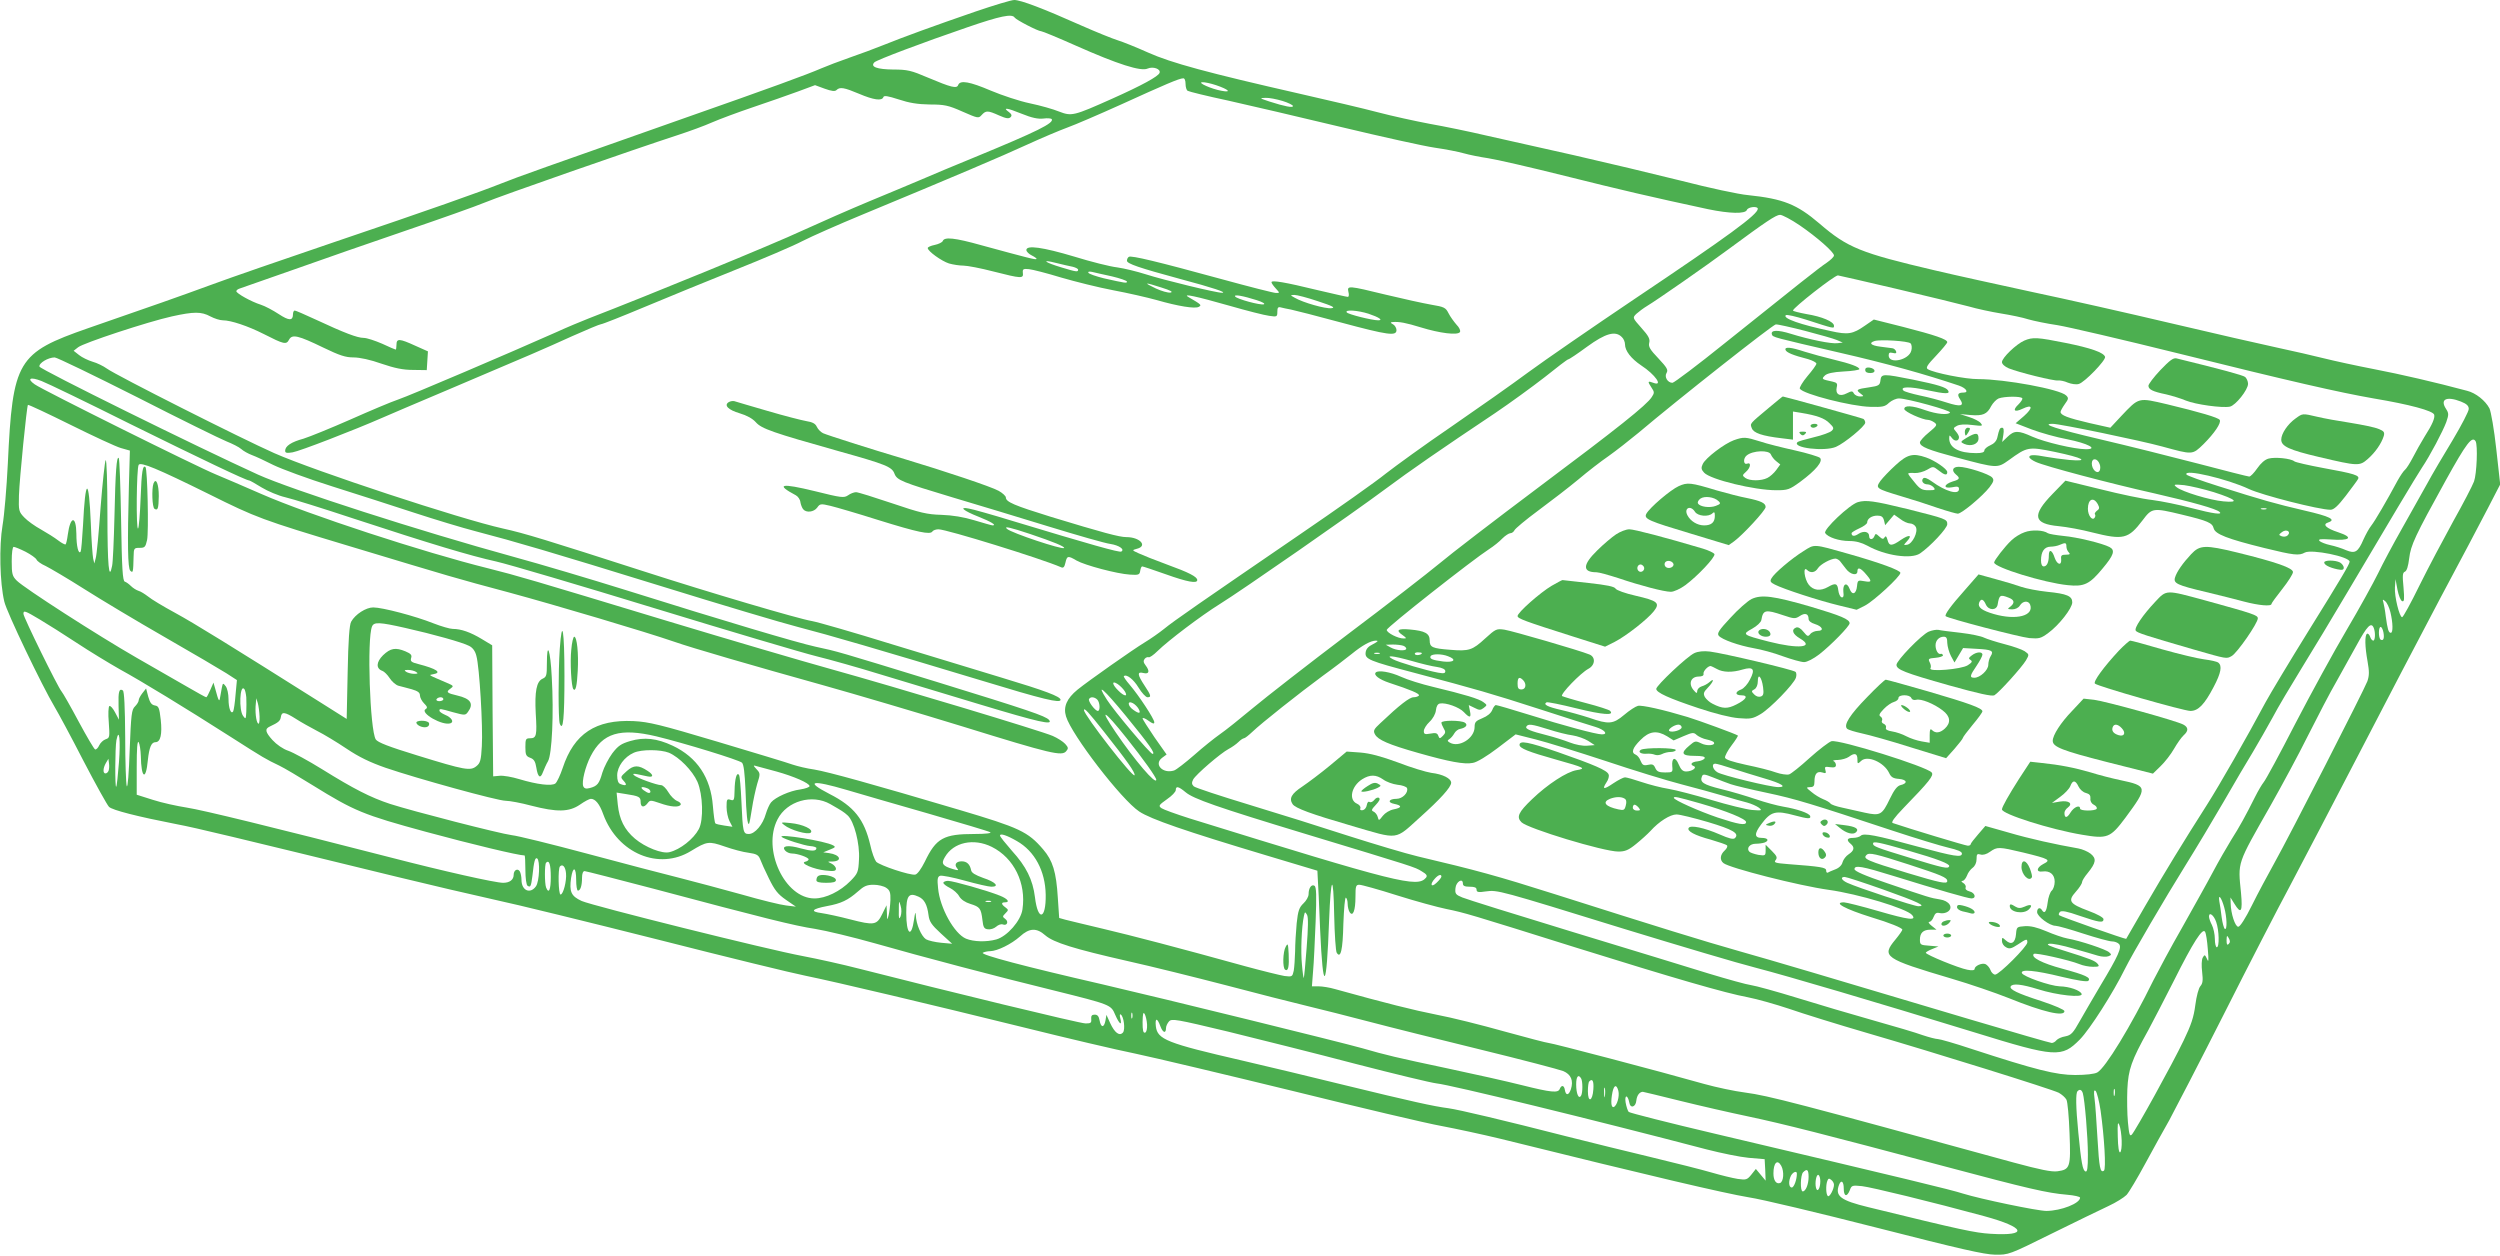 <?xml version="1.0" standalone="no"?>
<!DOCTYPE svg PUBLIC "-//W3C//DTD SVG 20010904//EN"
 "http://www.w3.org/TR/2001/REC-SVG-20010904/DTD/svg10.dtd">
<svg version="1.0" xmlns="http://www.w3.org/2000/svg"
 width="1280pt" height="643pt" viewBox="0 0 1280 643"
 preserveAspectRatio="xMidYMid meet">
<g transform="translate(0,643) scale(0.1,-0.1)"
fill="#4caf50" stroke="none">
<path d="M4995 6371 c-215 -74 -368 -130 -470 -171 -44 -18 -123 -47 -175 -65
-52 -18 -117 -43 -145 -55 -71 -31 -265 -102 -690 -251 -721 -254 -871 -307
-945 -337 -121 -48 -364 -134 -860 -302 -256 -87 -540 -185 -631 -219 -158
-58 -300 -108 -627 -221 -364 -127 -387 -164 -412 -695 -6 -121 -18 -263 -27
-315 -18 -106 -14 -294 9 -390 12 -54 194 -433 258 -540 18 -30 85 -154 147
-275 63 -121 122 -227 131 -236 17 -17 147 -50 347 -89 101 -19 294 -66 1130
-270 160 -39 382 -91 495 -116 113 -24 491 -117 840 -205 349 -89 689 -172
755 -185 161 -33 633 -145 1115 -264 217 -54 476 -115 575 -135 99 -21 461
-107 805 -191 344 -85 686 -166 760 -179 74 -14 209 -43 300 -65 783 -194
1147 -279 1272 -300 68 -10 364 -81 658 -156 426 -109 549 -137 605 -138 69
-1 72 0 290 108 121 60 252 123 290 141 39 18 80 44 93 57 12 13 55 85 95 159
40 74 96 175 124 224 27 50 153 293 278 540 125 248 278 545 340 660 61 116
219 417 350 670 131 253 319 613 418 800 100 187 210 395 245 463 l63 122 -20
180 c-11 101 -27 192 -35 209 -21 40 -70 79 -114 90 -164 44 -342 85 -477 111
-88 17 -203 42 -255 55 -52 13 -160 38 -240 55 -79 17 -325 73 -545 125 -220
52 -539 124 -710 160 -170 37 -395 86 -500 111 -379 89 -445 115 -590 240
-115 98 -184 126 -365 145 -47 4 -200 37 -340 73 -140 35 -388 94 -550 131
-162 36 -365 82 -450 101 -85 20 -216 47 -290 60 -74 14 -193 40 -265 59 -71
19 -251 61 -400 95 -470 107 -659 158 -777 211 -60 27 -130 55 -156 63 -26 8
-110 42 -187 76 -195 87 -309 130 -342 130 -15 0 -104 -27 -198 -59z m200 -31
c8 -12 120 -70 136 -70 6 0 86 -33 178 -74 214 -95 333 -133 367 -117 28 12
68 -2 61 -22 -6 -18 -90 -64 -242 -132 -199 -89 -208 -91 -273 -66 -29 12 -96
31 -149 42 -53 11 -143 41 -200 65 -108 46 -157 55 -167 29 -7 -20 -35 -13
-156 38 -84 36 -104 41 -177 41 -83 1 -119 14 -96 37 12 12 244 100 478 180
166 57 227 70 240 49z m875 -339 c0 -17 5 -33 11 -36 6 -4 99 -27 207 -50 108
-24 368 -85 577 -135 209 -50 425 -98 480 -106 55 -8 123 -21 150 -29 28 -8
83 -19 124 -25 41 -6 219 -47 395 -91 288 -72 438 -107 731 -170 111 -23 191
-25 199 -4 6 16 56 21 56 6 0 -29 -147 -137 -630 -461 -217 -146 -462 -315
-545 -376 -82 -61 -260 -186 -395 -279 -135 -92 -285 -201 -335 -240 -49 -40
-250 -182 -445 -315 -501 -343 -639 -438 -690 -480 -25 -20 -69 -51 -99 -69
-61 -37 -287 -196 -344 -242 -55 -45 -74 -88 -59 -137 28 -94 284 -427 375
-487 58 -39 238 -101 652 -225 l260 -78 2 -39 c2 -21 7 -139 12 -262 15 -334
33 -316 46 47 9 231 22 245 26 27 2 -99 8 -186 13 -193 20 -32 31 12 34 148 3
78 8 137 13 134 5 -3 9 -17 9 -32 0 -15 5 -34 10 -42 17 -26 30 8 30 78 0 55
2 62 20 62 11 0 98 -24 192 -54 95 -30 209 -61 253 -70 93 -19 117 -26 665
-198 503 -157 765 -233 879 -254 47 -9 142 -36 211 -59 69 -24 249 -80 400
-124 347 -101 943 -287 981 -306 16 -9 33 -24 39 -35 6 -10 13 -88 16 -172 7
-175 3 -186 -62 -195 -30 -4 -88 8 -225 45 -1116 306 -1253 342 -1373 358 -55
7 -149 27 -210 44 -229 65 -781 210 -797 210 -8 0 -111 27 -227 59 -117 33
-273 72 -348 86 -116 23 -256 58 -519 131 -27 8 -65 14 -84 14 l-34 0 6 78 c4
42 9 156 13 253 5 136 4 178 -6 184 -15 9 -30 -11 -30 -43 0 -13 -12 -34 -26
-47 -22 -21 -28 -37 -35 -102 -4 -43 -8 -108 -8 -144 -1 -37 -4 -81 -7 -99 -7
-31 -8 -32 -48 -27 -23 4 -113 26 -201 50 -343 95 -577 156 -729 192 -87 21
-173 41 -191 46 l-32 9 -7 104 c-8 132 -26 190 -75 247 -78 91 -121 111 -431
203 -442 131 -669 194 -741 206 -37 5 -86 17 -110 25 -24 9 -197 61 -384 117
-295 88 -352 102 -431 106 -194 9 -305 -64 -363 -240 -12 -36 -29 -72 -37 -79
-18 -15 -93 -6 -186 22 -36 11 -81 19 -100 17 l-33 -3 -3 335 -2 336 -53 32
c-58 35 -106 52 -149 52 -14 0 -59 13 -100 29 -90 36 -260 81 -307 81 -37 0
-92 -35 -113 -73 -9 -15 -15 -95 -18 -260 l-5 -238 -130 82 c-468 295 -649
407 -748 461 -61 33 -124 71 -139 84 -16 12 -37 26 -49 29 -12 4 -29 15 -39
25 -10 10 -24 20 -31 22 -11 4 -15 64 -19 316 -3 170 -8 313 -12 317 -11 11
-17 -68 -22 -300 -3 -121 -8 -235 -12 -252 -16 -83 -24 1 -24 265 0 162 -4
282 -9 276 -4 -5 -16 -114 -26 -242 -9 -128 -20 -245 -25 -260 l-7 -27 -6 25
c-3 14 -9 95 -12 180 -10 241 -28 237 -40 -10 -4 -68 -9 -129 -12 -134 -11
-17 -22 27 -22 91 -1 95 -31 92 -44 -5 -3 -24 -8 -46 -11 -49 -2 -3 -20 6 -38
20 -18 14 -58 39 -88 56 -31 17 -69 44 -85 61 -29 30 -30 35 -28 113 3 89 40
457 46 464 3 2 101 -44 218 -102 117 -58 233 -112 258 -119 l46 -13 -5 -179
c-8 -302 -6 -422 7 -436 14 -13 15 -10 17 72 1 43 2 45 31 45 26 0 30 4 38 40
9 40 2 363 -8 373 -14 14 -20 -21 -25 -158 -3 -82 -9 -152 -13 -156 -11 -11
-8 309 3 326 10 16 93 -18 360 -150 243 -121 270 -131 715 -265 544 -164 539
-163 823 -239 243 -66 700 -202 842 -251 94 -33 401 -122 770 -225 157 -44
476 -138 710 -210 452 -140 507 -153 529 -126 12 14 11 19 -5 37 -11 12 -39
30 -64 41 -60 26 -797 248 -1135 342 -148 41 -522 151 -830 244 -713 216 -774
234 -925 272 -331 82 -920 275 -1160 380 -85 37 -191 83 -235 101 -98 40 -888
433 -927 461 -43 30 -23 40 35 17 29 -11 232 -109 452 -219 363 -179 595 -290
611 -290 3 0 32 -16 64 -36 31 -19 86 -42 121 -50 35 -8 192 -57 349 -109 393
-129 599 -191 731 -220 62 -14 428 -122 813 -240 386 -118 757 -228 826 -245
69 -17 215 -58 325 -92 110 -33 340 -103 510 -154 305 -92 380 -109 356 -80
-17 20 -109 51 -576 195 -508 156 -507 156 -620 180 -95 21 -456 128 -975 291
-173 54 -431 131 -574 170 -473 130 -1135 343 -1305 420 -310 141 -1116 539
-1119 553 -4 18 45 47 78 47 11 0 201 -92 423 -204 221 -113 427 -214 457
-226 30 -12 64 -29 75 -39 11 -10 36 -24 55 -31 19 -7 69 -30 110 -51 41 -20
176 -70 300 -109 124 -39 313 -100 420 -135 107 -35 249 -78 315 -95 207 -54
383 -106 950 -281 303 -94 618 -188 700 -209 159 -41 419 -117 939 -274 318
-97 406 -118 406 -99 0 17 -81 47 -300 113 -113 34 -366 111 -562 171 -197 61
-381 114 -410 119 -68 11 -529 147 -863 255 -494 159 -610 195 -720 219 -219
49 -960 293 -1171 386 -165 73 -811 399 -857 433 -18 13 -51 29 -73 35 -23 7
-54 22 -69 34 l-28 22 23 18 c27 22 358 131 480 158 113 25 151 25 197 0 21
-11 49 -20 64 -20 41 0 128 -29 209 -70 104 -53 116 -56 130 -29 16 29 46 22
176 -41 83 -40 113 -50 154 -50 32 0 87 -12 143 -32 68 -23 110 -32 162 -32
l70 -1 3 48 3 48 -65 29 c-81 37 -96 38 -96 5 0 -14 -2 -25 -4 -25 -2 0 -33
13 -69 30 -37 16 -79 30 -95 30 -32 0 -98 25 -246 94 -54 25 -102 46 -107 46
-5 0 -9 -9 -9 -19 0 -34 -20 -34 -73 1 -29 19 -70 41 -92 48 -48 15 -125 58
-125 69 0 5 8 11 18 14 9 3 134 47 277 97 143 51 402 141 575 200 173 59 354
123 402 143 78 33 751 268 993 347 55 18 132 46 170 63 39 17 133 52 210 78
77 26 180 62 229 80 l89 33 49 -18 c36 -13 53 -15 61 -7 17 17 39 13 115 -19
75 -32 118 -38 125 -17 3 9 22 6 78 -12 54 -18 97 -25 159 -26 75 0 95 -4 167
-36 80 -35 83 -36 99 -18 22 24 31 24 89 -2 36 -16 50 -18 59 -9 8 8 6 15 -8
26 -35 25 -12 23 64 -8 54 -22 85 -28 112 -25 21 3 40 1 43 -3 12 -20 -72 -62
-392 -194 -101 -41 -224 -93 -275 -115 -51 -22 -172 -72 -268 -112 -96 -40
-251 -108 -345 -151 -138 -65 -784 -330 -1090 -448 -38 -15 -113 -46 -165 -70
-238 -106 -751 -325 -810 -345 -36 -12 -147 -59 -246 -103 -100 -44 -208 -88
-240 -98 -63 -17 -94 -38 -94 -62 0 -11 8 -13 38 -8 34 5 318 115 457 176 28
12 183 79 345 147 427 181 480 204 630 272 74 33 141 61 147 61 7 0 108 40
225 89 117 49 327 135 467 191 140 56 293 121 340 146 47 24 185 85 306 135
461 191 715 299 845 359 74 34 167 73 205 87 39 14 162 67 275 118 224 102
298 134 318 134 7 1 12 -11 12 -28z m156 -7 c65 -22 82 -39 29 -29 -52 9 -128
43 -99 44 11 1 43 -6 70 -15z m341 -81 c29 -9 53 -21 53 -26 0 -10 -42 -2
-120 23 -51 17 -53 18 -21 19 19 1 58 -7 88 -16z m2648 -637 c89 -61 175 -137
175 -154 0 -7 -17 -23 -37 -37 -42 -28 -146 -111 -522 -412 -139 -112 -260
-203 -268 -203 -25 0 -43 31 -30 51 9 15 2 27 -42 74 -43 45 -52 60 -47 80 5
19 -3 35 -40 76 -46 52 -46 52 -26 72 11 10 36 29 56 41 50 30 303 206 416
290 191 141 243 176 264 176 11 0 57 -24 101 -54z m495 -325 c162 -38 329 -79
370 -90 41 -12 116 -28 165 -36 50 -8 113 -21 140 -30 28 -8 95 -22 150 -30
55 -9 334 -74 620 -145 575 -143 821 -199 998 -230 185 -31 303 -63 310 -83 5
-16 -9 -50 -50 -114 -18 -29 -44 -76 -59 -105 -15 -29 -33 -57 -40 -63 -7 -5
-24 -30 -38 -55 -57 -106 -116 -207 -135 -231 -12 -15 -29 -47 -40 -71 -28
-65 -43 -74 -89 -55 -20 9 -57 21 -81 26 -24 5 -48 15 -55 21 -8 10 4 11 54 8
104 -8 123 10 41 37 -61 20 -82 40 -51 50 43 14 10 31 -121 61 -150 35 -214
53 -441 125 -86 27 -160 54 -163 59 -19 32 210 -22 320 -74 66 -31 359 -106
417 -106 17 0 38 19 78 71 30 40 59 78 63 86 11 19 -19 28 -179 57 -75 14
-141 29 -147 34 -18 15 -99 23 -132 14 -19 -5 -40 -24 -58 -50 -16 -23 -34
-42 -41 -42 -6 0 -124 30 -261 66 -138 36 -362 92 -499 124 -229 54 -310 80
-246 80 37 0 451 -86 560 -116 158 -43 154 -44 212 12 56 56 92 109 83 124 -7
12 -103 40 -269 80 -150 35 -143 37 -236 -61 l-55 -59 -107 24 c-111 26 -148
40 -148 57 0 5 10 23 22 40 19 26 20 31 7 44 -31 32 -315 84 -450 84 -63 -1
-229 32 -259 51 -11 7 -3 21 43 69 31 33 57 64 57 69 0 15 -62 36 -225 78
l-151 38 -45 -31 c-63 -44 -87 -48 -176 -28 -156 33 -246 65 -230 81 4 5 51
-6 105 -23 145 -47 142 -46 142 -31 0 21 -61 47 -141 60 -38 7 -69 15 -69 18
0 14 211 179 230 180 3 0 138 -31 300 -69z m-468 -215 c73 -19 147 -40 163
-47 l30 -13 -26 -3 c-31 -5 -147 19 -240 48 -67 21 -104 20 -97 -3 5 -15 3
-14 348 -94 240 -55 440 -111 609 -168 38 -13 53 -36 24 -36 -29 0 -34 -10
-17 -35 23 -35 2 -39 -69 -16 -34 11 -96 28 -137 36 -41 9 -79 20 -84 25 -21
21 31 22 122 2 95 -20 118 -20 106 -1 -10 16 -51 29 -178 55 -155 31 -164 31
-168 -3 -3 -25 -8 -29 -57 -36 -65 -9 -71 -13 -45 -32 18 -14 18 -14 -3 -15
-12 0 -26 7 -31 15 -7 14 -11 14 -37 1 -36 -19 -59 -4 -51 31 5 19 1 24 -21
29 -56 12 -58 13 -40 31 11 11 40 18 96 21 45 2 81 8 81 12 0 11 -44 28 -132
49 -46 11 -112 29 -147 40 -73 24 -105 27 -99 9 5 -13 38 -27 116 -47 23 -7
42 -17 42 -23 0 -6 -21 -35 -46 -64 -25 -30 -42 -59 -39 -64 17 -28 265 -91
361 -93 62 -2 76 1 96 21 14 12 36 22 51 22 41 0 267 -62 261 -72 -9 -14 -67
-9 -127 12 -67 24 -107 26 -107 6 0 -14 94 -56 123 -56 7 0 21 -6 31 -13 16
-12 14 -16 -28 -51 -25 -20 -46 -44 -46 -51 0 -22 41 -38 190 -78 206 -55 206
-55 265 -13 95 69 100 70 237 42 143 -30 180 -50 73 -41 -38 4 -92 11 -118 16
-62 12 -87 11 -87 -1 0 -6 15 -17 33 -25 47 -22 383 -111 607 -161 196 -45
317 -79 334 -95 18 -16 -30 -10 -145 20 -63 17 -152 35 -199 41 -47 5 -166 30
-265 55 l-180 44 -66 -68 c-107 -110 -99 -153 32 -165 41 -4 118 -18 171 -32
160 -40 185 -34 258 62 48 64 53 65 202 29 133 -32 155 -42 162 -70 8 -30 70
-54 260 -101 151 -37 177 -40 207 -23 35 18 229 -21 229 -47 0 -12 -41 -82
-209 -352 -98 -158 -197 -323 -221 -367 -96 -180 -237 -426 -300 -525 -120
-188 -219 -350 -317 -519 -52 -91 -96 -167 -97 -168 -3 -3 -336 114 -343 121
-4 3 -2 11 4 17 8 8 36 3 101 -20 100 -34 122 -38 122 -17 0 8 -32 26 -76 42
-99 37 -108 51 -66 98 18 20 32 42 32 49 0 7 13 28 29 47 43 53 46 74 15 99
-14 11 -42 23 -63 27 -115 20 -251 50 -356 81 l-120 34 -37 -43 c-21 -24 -38
-46 -38 -50 0 -5 -7 -8 -15 -8 -11 0 -302 88 -384 116 -10 3 7 27 55 77 132
136 157 167 144 182 -25 30 -473 170 -513 160 -13 -4 -63 -42 -111 -85 -48
-44 -96 -82 -106 -85 -11 -3 -41 1 -67 10 -26 10 -95 27 -153 39 -72 16 -106
27 -108 37 -1 8 14 37 34 63 20 26 34 49 32 50 -8 7 -199 77 -258 95 -126 38
-234 62 -254 57 -12 -3 -43 -23 -70 -46 -57 -48 -79 -50 -179 -15 -40 13 -105
31 -144 40 -70 16 -93 28 -75 39 5 3 74 -11 154 -31 135 -33 197 -38 171 -12
-5 5 -60 23 -122 39 -62 16 -117 33 -123 36 -12 8 95 119 135 140 35 19 37 60
5 73 -51 21 -396 121 -435 127 -41 6 -45 4 -99 -45 -65 -60 -83 -66 -178 -58
-93 7 -106 13 -106 48 0 36 -24 49 -101 56 -63 6 -75 -4 -36 -30 19 -14 20
-16 4 -16 -28 -1 -87 29 -87 44 0 13 441 360 525 414 22 14 52 38 67 54 15 15
34 27 41 27 8 0 17 7 21 15 3 8 58 54 123 102 65 48 157 119 204 158 47 40
117 94 155 120 38 27 107 81 153 119 202 171 688 554 703 555 9 1 76 -14 150
-33z m-938 -32 c9 -8 16 -25 16 -37 0 -33 31 -73 83 -108 72 -47 115 -109 62
-89 -29 11 -31 8 -9 -25 15 -22 15 -27 1 -48 -26 -41 -173 -158 -582 -464
-220 -165 -447 -339 -505 -388 -58 -48 -269 -212 -470 -363 -201 -152 -419
-322 -485 -377 -66 -55 -142 -116 -170 -135 -27 -19 -86 -66 -131 -106 -45
-39 -91 -75 -103 -79 -58 -18 -105 32 -61 65 l23 17 -62 88 c-33 49 -61 92
-61 97 0 5 14 0 30 -12 22 -16 30 -18 30 -8 0 17 -79 137 -126 192 -19 22 -32
41 -30 44 13 12 49 -15 75 -58 17 -28 38 -50 46 -50 21 0 19 9 -15 60 -37 56
-39 73 -5 64 29 -7 33 10 10 40 -11 14 -12 23 -4 33 6 7 15 10 20 8 4 -3 25
11 46 32 54 53 223 181 318 240 110 68 680 464 845 587 133 99 288 206 565
391 77 52 191 135 254 184 62 50 116 91 120 91 5 0 48 29 97 65 95 69 145 83
178 49z m1478 -32 c6 -6 8 -22 4 -37 -12 -49 -116 -71 -116 -25 0 14 5 17 21
13 16 -4 20 -2 17 8 -3 8 -11 15 -19 16 -8 1 -35 5 -61 8 -49 6 -62 19 -30 29
30 9 172 0 184 -12z m572 -281 c3 -4 -6 -18 -19 -31 -33 -31 -22 -43 20 -23
52 25 56 6 8 -37 l-43 -37 83 -32 c45 -17 127 -40 181 -50 106 -21 162 -51 96
-51 -58 0 -211 36 -274 64 -73 33 -93 33 -128 -1 l-27 -26 6 36 c4 25 2 37 -6
37 -12 0 -15 -7 -25 -51 -4 -17 -17 -31 -36 -39 -16 -7 -30 -19 -30 -26 0 -10
-13 -14 -42 -14 -90 0 -139 28 -138 77 1 17 1 17 15 -1 14 -18 35 -15 35 6 0
6 -7 19 -16 29 -14 16 -14 18 6 29 14 7 41 9 78 4 52 -6 56 -6 43 10 -7 9 -34
23 -60 31 l-46 15 54 -5 c63 -5 85 4 106 46 9 16 26 34 38 39 29 11 114 12
121 1z m2246 -17 c30 -12 40 -22 40 -38 0 -12 -37 -83 -81 -157 -45 -74 -106
-177 -134 -229 -29 -52 -87 -156 -129 -230 -42 -74 -96 -175 -120 -225 -24
-49 -96 -180 -161 -290 -65 -110 -183 -326 -263 -480 -79 -154 -152 -289 -162
-300 -9 -11 -29 -45 -44 -75 -48 -96 -80 -154 -122 -220 -22 -36 -65 -110 -94
-165 -29 -55 -101 -183 -158 -285 -58 -101 -123 -223 -147 -270 -116 -236
-246 -449 -287 -471 -14 -8 -60 -13 -113 -13 -97 0 -201 26 -532 134 -84 28
-161 50 -171 50 -10 0 -45 9 -78 20 -32 12 -147 46 -254 76 -107 30 -282 82
-389 115 -107 33 -213 62 -235 65 -23 3 -120 30 -216 59 -96 30 -411 126 -700
214 -289 88 -542 167 -563 176 -34 14 -38 19 -35 48 3 33 38 54 38 23 0 -12
10 -16 35 -16 25 0 35 -4 35 -15 0 -13 9 -15 48 -9 60 8 64 7 711 -193 278
-85 580 -175 671 -198 165 -43 606 -173 1120 -331 417 -129 446 -130 539 -36
51 52 170 238 231 362 36 73 206 363 310 530 53 85 141 232 195 325 54 94 121
208 150 255 28 47 73 126 100 175 26 50 94 164 150 255 56 91 162 266 235 390
204 345 351 591 380 635 42 62 108 188 125 234 13 38 13 45 -1 67 -33 50 2 67
76 38z m75 -203 c12 -20 6 -167 -8 -206 -8 -22 -56 -114 -107 -205 -50 -91
-128 -238 -172 -327 -44 -90 -84 -163 -89 -163 -14 0 -40 107 -37 152 l3 43
10 -54 c6 -30 16 -56 24 -59 11 -4 12 9 7 70 -6 62 -5 76 7 81 10 4 17 28 22
68 8 68 30 115 187 399 107 193 135 229 153 201z m-1925 -117 c5 -11 4 -27 0
-34 -12 -20 -40 6 -40 37 0 30 29 28 40 -3z m585 -144 c115 -37 134 -55 49
-47 -69 6 -210 49 -239 72 -19 15 -16 16 38 11 31 -4 100 -20 152 -36z m-594
-62 c9 -17 9 -24 -5 -33 -8 -7 -13 -15 -10 -18 3 -3 3 -11 -1 -17 -12 -19 -35
10 -35 45 0 50 29 63 51 23z m862 -25 c-7 -2 -19 -2 -25 0 -7 3 -2 5 12 5 14
0 19 -2 13 -5z m110 -134 c-7 -7 -20 -8 -30 -5 -17 7 -17 8 1 22 23 17 48 2
29 -17z m-11582 -84 c27 -14 52 -32 56 -40 3 -8 24 -23 47 -33 22 -11 111 -63
196 -117 85 -54 272 -166 415 -248 143 -82 284 -165 314 -184 l54 -35 -7 -75
c-3 -41 -9 -79 -12 -85 -11 -18 -24 15 -24 63 0 25 -6 54 -14 65 -14 18 -15
18 -20 -6 -3 -14 -7 -36 -9 -50 -4 -27 -8 -20 -24 40 l-10 35 -16 -37 c-9 -21
-18 -38 -21 -38 -3 0 -45 23 -93 51 -48 28 -167 96 -263 151 -202 116 -576
357 -614 395 -23 23 -26 34 -26 99 0 44 4 74 10 74 6 0 33 -11 61 -25z m12108
-310 c13 -54 14 -105 2 -105 -12 0 -17 19 -26 85 -3 28 -9 59 -12 70 -5 17 -4
18 9 7 9 -7 21 -32 27 -57z m-12035 -37 c39 -23 124 -77 188 -119 65 -43 164
-103 220 -135 115 -63 333 -196 571 -348 169 -108 178 -113 247 -146 25 -12
101 -57 170 -100 215 -133 258 -151 581 -239 232 -63 474 -121 505 -121 2 0 4
-33 4 -74 0 -42 5 -78 11 -81 15 -10 18 -4 25 51 8 76 14 95 24 89 16 -10 12
-118 -6 -143 -29 -41 -74 -22 -74 33 0 16 -4 36 -9 44 -11 17 -31 6 -31 -18 0
-25 -20 -41 -54 -41 -40 0 -303 59 -581 131 -603 155 -955 241 -1038 254 -51
8 -129 25 -175 40 l-82 26 0 142 c0 95 3 137 10 127 5 -8 10 -40 11 -70 2
-116 26 -130 36 -22 7 66 18 92 39 92 26 0 35 41 27 115 -7 62 -11 70 -30 73
-17 3 -25 14 -34 45 l-11 42 -19 -24 c-10 -13 -19 -29 -19 -37 0 -7 -9 -21
-19 -31 -17 -16 -20 -40 -27 -223 -4 -117 -10 -196 -15 -185 -4 11 -8 124 -8
252 -1 153 -5 234 -12 238 -19 12 -24 -6 -22 -78 l2 -72 -20 38 c-11 21 -24
35 -29 32 -5 -3 -7 -40 -3 -84 5 -75 5 -79 -16 -86 -12 -4 -27 -18 -33 -31 -6
-14 -16 -23 -21 -21 -5 1 -43 66 -84 142 -41 77 -81 147 -88 155 -18 20 -195
380 -195 397 0 19 7 17 84 -29z m1871 -43 c142 -32 293 -74 327 -92 18 -9 31
-26 37 -51 16 -56 34 -365 28 -462 -4 -73 -8 -87 -28 -103 -31 -25 -59 -20
-302 55 -147 45 -203 67 -213 82 -30 47 -46 517 -19 579 10 23 38 22 170 -8z
m10079 -1 c9 -24 7 -64 -3 -64 -5 0 -13 9 -16 20 -4 11 -11 18 -16 15 -12 -8
-11 -65 3 -142 9 -51 9 -71 -1 -101 -17 -45 -396 -787 -477 -932 -32 -58 -84
-154 -114 -215 -33 -67 -61 -110 -70 -110 -16 0 -38 67 -39 120 l-1 30 20 -32
c34 -56 43 -42 34 55 -16 162 -23 141 152 449 57 101 143 260 190 355 48 95
114 223 149 283 34 61 79 142 100 180 55 101 76 123 89 89z m49 -21 c6 -31 0
-46 -14 -38 -12 8 -12 65 0 65 5 0 11 -12 14 -27z m-5173 -61 c-25 -12 -36
-25 -38 -43 -4 -34 18 -43 250 -104 324 -86 393 -106 638 -185 135 -44 265
-85 289 -92 46 -14 67 -38 33 -38 -30 0 -197 45 -375 101 -87 27 -162 49 -168
49 -5 0 -14 -12 -19 -26 -7 -16 -25 -31 -50 -41 -34 -14 -40 -20 -40 -45 0
-59 -82 -109 -129 -79 -11 7 -11 10 0 17 8 5 19 18 25 29 6 11 20 22 30 23 30
6 41 21 24 32 -20 13 -120 13 -120 0 0 -6 6 -19 12 -30 10 -16 10 -23 -4 -37
-16 -16 -18 -16 -24 0 -5 14 -14 16 -40 11 -29 -5 -34 -3 -34 13 0 11 13 32
29 47 18 17 31 41 33 60 2 19 9 32 20 34 30 6 100 -19 123 -44 30 -32 39 -30
31 6 l-6 30 29 -14 c25 -13 31 -13 47 -1 19 15 19 15 -1 30 -22 17 -95 39
-257 78 -59 14 -133 37 -165 52 -55 25 -116 35 -129 22 -13 -13 18 -36 69 -53
110 -36 157 -56 152 -65 -4 -5 -16 -9 -28 -9 -20 0 -72 -40 -169 -132 -35 -32
-38 -40 -28 -58 15 -28 69 -52 221 -95 158 -45 237 -60 280 -51 21 3 73 35
127 76 l92 70 103 -26 c56 -14 217 -64 357 -110 140 -47 316 -101 390 -120 74
-19 171 -46 215 -59 44 -13 98 -29 120 -34 22 -6 49 -18 60 -26 19 -15 16 -16
-35 -12 -30 3 -124 26 -207 51 -84 25 -183 51 -220 57 -38 6 -99 22 -138 35
-38 13 -77 24 -85 24 -8 0 -35 -14 -59 -30 -50 -34 -60 -33 -36 4 10 14 15 33
11 41 -7 21 -76 50 -259 114 -154 53 -197 61 -197 37 0 -17 44 -35 190 -76
143 -40 153 -45 103 -53 -51 -8 -150 -73 -229 -149 -70 -67 -81 -91 -54 -118
32 -32 420 -150 496 -150 34 0 52 7 91 39 26 21 59 51 73 66 44 49 101 85 134
85 17 0 89 -18 161 -39 127 -38 162 -58 138 -82 -8 -8 -29 -3 -79 19 -78 34
-149 49 -158 33 -10 -16 31 -38 113 -60 41 -12 79 -25 83 -29 5 -5 -1 -17 -12
-27 -23 -21 -26 -48 -6 -64 30 -25 387 -116 539 -137 152 -21 400 -96 427
-129 25 -30 -17 -25 -172 20 -86 25 -166 45 -177 45 -57 0 5 -34 139 -76 96
-29 160 -55 160 -64 0 -4 -16 -27 -35 -50 -73 -88 -59 -98 288 -201 92 -27
223 -72 291 -99 178 -72 286 -97 286 -67 0 7 -48 28 -117 51 -125 40 -167 61
-158 76 10 16 56 11 140 -15 98 -31 230 -45 223 -24 -6 18 -62 38 -113 39 -48
2 -187 50 -193 68 -7 21 68 14 203 -19 79 -19 131 -27 137 -21 16 16 -14 30
-132 62 -105 28 -164 59 -147 76 7 8 184 -32 233 -52 18 -8 50 -14 70 -14 30
0 34 2 25 14 -14 17 -37 26 -171 68 -79 24 -98 33 -77 36 16 2 70 -9 120 -24
51 -14 108 -31 128 -37 20 -6 44 -7 54 -3 16 6 17 9 4 20 -15 15 -150 60 -214
71 -22 4 -71 21 -108 37 -48 20 -80 28 -110 26 -41 -3 -42 -4 -45 -41 -4 -45
-24 -57 -52 -32 -19 17 -20 17 -20 -3 0 -12 9 -26 21 -32 17 -10 28 -7 60 14
45 30 49 31 49 11 0 -21 -144 -165 -165 -165 -8 0 -20 11 -24 24 -5 13 -17 26
-26 30 -19 7 -55 -10 -55 -25 0 -7 -13 -9 -37 -4 -44 8 -213 77 -213 87 0 3
15 12 33 19 l32 13 -47 4 c-45 3 -48 5 -48 31 0 35 17 51 54 51 l31 0 -25 20
c-14 11 -19 20 -12 20 7 0 17 11 22 25 8 20 15 24 32 20 13 -3 31 0 42 8 28
21 6 55 -42 62 -46 7 -59 11 -267 82 -119 40 -170 63 -170 73 0 22 39 15 200
-35 229 -71 381 -115 399 -115 26 0 19 29 -10 36 -16 4 -23 12 -20 20 3 7 -3
18 -12 23 -10 6 -12 11 -4 11 7 0 17 12 23 27 5 15 19 33 29 40 12 9 20 26 20
44 0 26 3 29 20 24 13 -4 31 1 49 14 37 26 44 26 170 -4 135 -33 144 -38 102
-59 -35 -19 -37 -43 -3 -38 37 5 62 -15 62 -52 0 -19 -7 -39 -15 -46 -8 -7
-18 -34 -21 -61 -6 -47 -16 -60 -29 -39 -10 17 -25 11 -25 -10 0 -22 64 -70
94 -70 11 0 75 -18 142 -40 68 -22 134 -40 147 -40 14 0 30 -6 37 -14 14 -18
-3 -58 -95 -211 -36 -60 -83 -142 -106 -182 -35 -63 -45 -73 -74 -79 -19 -3
-39 -12 -46 -20 -6 -8 -17 -14 -24 -14 -7 0 -194 54 -416 120 -748 223 -1003
299 -1184 350 -187 53 -410 122 -945 292 -293 93 -403 123 -700 193 -63 15
-223 63 -355 105 -132 43 -361 115 -510 160 -148 45 -276 87 -283 94 -11 11
-11 19 -3 35 14 26 141 135 181 156 17 9 40 25 51 36 10 10 23 19 28 19 5 0
24 15 43 33 47 45 239 197 361 287 57 41 123 92 148 112 54 44 97 68 124 68
14 0 10 -5 -15 -18z m154 -8 c9 -3 16 -10 16 -15 0 -14 -52 -10 -80 6 l-25 14
37 1 c20 0 43 -3 52 -6z m-121 -41 c-7 -2 -19 -2 -25 0 -7 3 -2 5 12 5 14 0
19 -2 13 -5z m217 3 c0 -9 -30 -14 -35 -6 -4 6 3 10 14 10 12 0 21 -2 21 -4z
m134 -16 c46 -17 31 -33 -24 -27 -56 7 -73 14 -65 28 8 12 57 12 89 -1z m-186
-24 c48 -14 106 -28 130 -31 27 -4 42 -12 42 -21 0 -12 -8 -13 -37 -8 -60 11
-203 53 -232 69 -41 22 -3 19 97 -9z m570 -98 c19 -19 15 -48 -8 -48 -16 0
-20 7 -20 30 0 32 9 37 28 18z m-2040 -56 c20 -31 -2 -29 -33 3 -32 31 -34 53
-3 33 12 -8 28 -24 36 -36z m-4497 -32 c1 -19 1 -53 0 -75 -2 -37 -3 -39 -16
-21 -23 30 -17 163 5 139 5 -4 9 -24 11 -43z m4503 -95 c121 -148 154 -195
137 -195 -12 0 -198 221 -234 278 -59 92 -17 56 97 -83z m-146 83 c14 -14 16
-58 3 -58 -14 0 -52 51 -45 61 7 13 28 11 42 -3z m-4289 -87 c1 -28 -3 -41 -8
-35 -10 10 -16 62 -11 104 l2 25 8 -25 c4 -14 8 -45 9 -69z m4501 39 c13 -24
2 -26 -28 -4 -29 20 -31 49 -2 34 11 -6 24 -19 30 -30z m-178 -116 c118 -149
161 -210 157 -223 -6 -18 -259 308 -259 333 0 15 22 -9 102 -110z m-4138 66
c26 -17 75 -44 109 -62 34 -17 102 -58 151 -91 64 -43 120 -70 200 -98 164
-56 574 -169 615 -169 20 0 79 -11 131 -25 132 -34 193 -33 249 5 24 17 49 30
56 30 23 0 45 -26 64 -80 74 -200 285 -288 449 -187 82 50 91 51 172 23 40
-14 95 -29 122 -32 41 -6 51 -11 60 -33 5 -14 25 -59 45 -99 29 -59 45 -80 87
-109 l51 -35 -50 6 c-28 3 -130 28 -227 56 -97 27 -240 65 -318 85 -77 19
-290 75 -473 124 -183 49 -357 92 -387 95 -62 8 -505 122 -623 160 -100 33
-186 77 -347 177 -71 44 -150 87 -174 95 -27 9 -60 32 -81 55 -37 41 -40 57
-14 69 45 21 54 29 57 49 4 28 19 27 76 -9z m4254 -99 c87 -109 152 -201 152
-213 0 -30 -111 100 -208 243 -89 131 -60 116 56 -30z m2159 45 c43 -14 99
-28 124 -31 26 -4 62 -17 80 -28 l34 -22 -39 -3 c-22 -2 -60 5 -90 17 -28 11
-79 27 -114 36 -87 22 -114 33 -107 45 9 15 26 13 112 -14z m683 10 c0 -14
-48 -28 -63 -19 -11 7 24 32 46 33 9 0 17 -6 17 -14z m-5250 -46 c144 -35 424
-121 439 -135 9 -9 14 -52 18 -141 4 -126 10 -180 18 -172 2 2 9 37 15 78 6
41 19 99 27 127 16 50 16 54 -3 74 -19 21 -19 22 1 16 11 -3 56 -15 100 -27
90 -25 170 -60 170 -75 0 -5 -21 -13 -48 -17 -54 -7 -127 -40 -149 -66 -8 -9
-20 -36 -27 -59 -15 -55 -56 -103 -87 -103 -29 0 -31 8 -38 168 -3 67 -8 128
-12 134 -12 18 -22 -20 -23 -80 -1 -49 -3 -53 -21 -47 -18 6 -20 2 -20 -37 0
-24 7 -56 15 -72 l15 -29 -41 6 c-22 3 -43 8 -46 11 -4 3 -9 43 -13 89 -11
146 -81 250 -206 309 -81 38 -145 45 -217 24 -47 -14 -62 -24 -92 -63 -19 -26
-42 -70 -51 -99 -16 -57 -26 -69 -65 -79 -19 -5 -28 -2 -33 10 -8 23 10 98 38
153 61 119 150 146 336 102z m5176 0 l33 -21 51 22 c47 20 52 20 68 5 10 -8
33 -19 50 -22 18 -4 35 -10 37 -15 10 -16 -36 -20 -65 -5 -29 14 -32 13 -60
-11 -47 -39 -40 -53 26 -53 40 0 55 -4 52 -12 -3 -7 -19 -14 -36 -16 -32 -3
-42 -16 -19 -25 17 -8 -11 -27 -40 -27 -17 0 -27 10 -38 36 -17 42 -37 36 -33
-9 3 -31 2 -32 -37 -32 -32 0 -42 5 -50 23 -8 18 -15 21 -37 16 -23 -5 -29 -1
-38 20 -5 15 -17 29 -25 32 -25 10 -17 34 24 75 45 46 84 51 137 19z m-7927
-134 c-5 -65 -11 -121 -14 -124 -7 -8 -6 200 1 238 14 69 22 2 13 -114z m2816
50 c53 -23 120 -91 146 -149 28 -66 32 -195 7 -242 -27 -51 -96 -105 -150
-118 -37 -10 -125 25 -177 69 -54 46 -80 98 -88 175 l-6 61 44 -7 c72 -11 79
-15 79 -41 0 -28 17 -31 36 -6 12 16 15 16 62 0 56 -20 98 -23 107 -8 3 6 -5
14 -18 19 -13 5 -34 26 -45 45 -12 20 -28 36 -37 36 -22 0 -127 38 -139 51 -8
7 -3 9 17 5 15 -3 38 -8 52 -11 32 -7 32 8 1 28 -47 31 -71 31 -107 -1 -33
-30 -34 -30 -15 -51 19 -21 12 -27 -18 -15 -11 4 -16 19 -16 44 0 45 37 95 85
116 40 18 137 17 180 0z m6085 -33 c0 -25 1 -26 20 -8 32 29 116 -8 142 -62
10 -22 21 -29 51 -31 42 -4 46 -23 7 -32 -16 -4 -32 -24 -54 -70 -40 -83 -49
-88 -128 -71 -35 8 -87 19 -116 26 -29 6 -56 15 -60 21 -4 6 -21 16 -37 22
-17 7 -44 23 -60 37 -29 23 -29 24 -7 25 17 0 22 6 22 28 0 40 13 55 40 47 18
-6 21 -4 16 12 -5 17 -2 19 24 15 22 -3 30 0 30 11 0 8 -6 18 -12 20 -7 3 3 6
23 6 19 1 44 8 55 16 29 22 44 18 44 -12z m-8954 -59 c-3 -8 -10 -14 -16 -14
-14 0 -13 27 2 53 l13 22 3 -23 c2 -13 1 -30 -2 -38z m8314 11 c41 -13 114
-36 162 -50 89 -26 120 -45 73 -45 -40 0 -287 60 -312 76 -25 15 -31 44 -11
44 7 0 46 -11 88 -25z m-9 -80 c20 -7 103 -27 184 -44 147 -31 231 -57 645
-194 118 -39 247 -78 285 -87 47 -11 70 -20 70 -30 0 -22 -39 -15 -225 35
-215 59 -278 71 -293 56 -6 -6 -24 -11 -39 -11 -31 0 -36 -11 -13 -30 22 -18
19 -35 -10 -54 -14 -9 -27 -27 -31 -40 -3 -15 -18 -30 -37 -37 -18 -7 -35 -14
-39 -17 -5 -2 -8 3 -8 11 0 16 -27 20 -198 33 -63 5 -71 8 -61 20 10 13 7 21
-19 47 l-32 32 0 -29 c0 -27 -2 -28 -37 -23 -20 4 -41 11 -46 16 -17 17 1 41
32 41 16 0 36 3 45 6 26 10 18 24 -14 24 -38 0 -39 21 -3 69 50 67 73 73 173
46 67 -18 83 -19 78 -3 -5 15 -67 36 -138 48 -30 5 -93 22 -140 38 -47 16
-127 40 -178 52 -92 23 -110 35 -98 65 5 13 13 12 58 -6 29 -12 69 -27 89 -34z
m-4524 -30 c65 -19 253 -74 418 -121 165 -48 307 -90 315 -95 9 -5 -23 -9 -80
-9 -159 0 -197 -21 -255 -142 -19 -38 -38 -64 -49 -66 -26 -5 -182 47 -200 66
-8 10 -22 47 -30 85 -31 132 -83 198 -209 262 -128 66 -93 74 90 20z m-1023 9
c17 -6 22 -24 8 -24 -5 0 -17 7 -28 15 -19 15 -8 20 20 9z m2756 -20 c40 -34
160 -76 615 -214 557 -169 559 -169 594 -191 26 -15 30 -23 22 -33 -44 -52
-140 -28 -1211 304 -69 22 -133 45 -143 52 -17 12 -14 16 28 46 25 17 45 38
45 47 0 22 14 19 50 -11z m2248 -33 c9 -5 11 -17 6 -35 -6 -24 -10 -26 -38
-20 -66 14 -85 37 -43 54 28 11 58 12 75 1z m389 -25 c132 -38 233 -79 233
-95 0 -19 -39 -12 -145 23 -97 33 -225 90 -225 101 0 9 17 5 137 -29z m-4456
-3 c61 -35 69 -40 89 -58 33 -30 63 -145 58 -225 -3 -65 -6 -72 -43 -110 -53
-54 -127 -90 -185 -90 -152 0 -269 251 -189 405 48 94 177 131 270 78z m4139
-18 c10 -13 9 -15 -9 -15 -12 0 -21 6 -21 15 0 8 4 15 9 15 5 0 14 -7 21 -15z
m-3184 -171 c92 -52 146 -154 148 -275 2 -128 -40 -138 -55 -13 -11 90 -45
158 -118 238 -33 38 -61 72 -61 78 0 13 36 1 86 -28z m-128 -30 c114 -57 177
-186 157 -320 -8 -58 -78 -138 -134 -154 -51 -14 -116 -12 -155 4 -60 25 -134
158 -143 258 -5 47 -3 59 10 64 9 3 66 -8 127 -25 61 -17 122 -31 136 -31 43
0 22 24 -42 45 -41 15 -60 26 -62 40 -6 30 -22 45 -48 45 -28 0 -40 -16 -24
-35 10 -12 7 -13 -20 -5 -54 16 -63 28 -42 62 44 76 147 98 240 52z m4692 -19
c150 -43 214 -68 210 -80 -5 -15 -28 -10 -195 41 -181 55 -195 61 -195 75 0
13 26 8 180 -36z m2 -71 c169 -55 198 -67 198 -85 0 -17 -37 -9 -203 41 -211
64 -231 73 -210 93 13 13 45 6 215 -49z m-6952 -65 c0 -65 -10 -88 -24 -53 -8
21 -8 119 0 127 16 16 24 -9 24 -74z m78 20 c4 -39 -14 -109 -28 -109 -11 0
-14 133 -3 144 14 14 28 -2 31 -35z m52 -34 c0 -30 4 -55 9 -55 13 0 21 26 21
66 0 21 5 34 13 34 6 0 165 -41 352 -90 567 -151 723 -190 829 -206 55 -9 193
-42 306 -74 238 -68 629 -171 915 -241 293 -73 293 -73 315 -125 21 -48 36
-59 26 -18 -4 15 -3 23 2 20 16 -10 24 -76 12 -92 -18 -21 -43 -2 -66 48 l-19
42 -5 -29 c-7 -38 -23 -38 -30 0 -4 22 -11 30 -25 30 -15 0 -19 -6 -18 -22 2
-20 -2 -23 -29 -23 -29 0 -712 166 -1158 280 -85 22 -216 51 -290 65 -178 33
-1072 256 -1132 282 -54 25 -64 47 -54 118 10 63 26 56 26 -10z m4430 17 c0
-5 -11 -19 -25 -32 -28 -27 -36 -8 -8 22 17 19 33 24 33 10z m2261 -66 c180
-64 226 -86 181 -86 -22 0 -310 95 -364 120 -30 14 -37 30 -13 30 8 0 97 -29
196 -64z m-5103 8 c18 -12 22 -24 21 -62 -1 -26 -5 -60 -9 -77 -7 -29 -8 -29
-9 10 l-2 40 -22 -45 c-28 -57 -41 -59 -165 -27 -53 14 -119 28 -146 32 -60 8
-50 21 29 36 71 13 107 30 158 75 30 27 45 34 80 34 23 0 53 -7 65 -16z m165
-45 c29 -13 44 -40 51 -94 4 -33 15 -50 63 -94 l58 -53 -56 5 c-31 3 -66 11
-78 18 -24 16 -50 76 -52 122 -1 22 -4 16 -9 -21 -14 -98 -40 -77 -40 34 0 89
13 106 63 83z m6685 -55 c14 -49 16 -118 3 -110 -5 4 -12 30 -16 59 -3 28 -9
66 -12 82 -7 43 11 20 25 -31z m-6777 -46 c-8 -18 -10 -12 -9 32 0 50 1 52 9
23 6 -19 5 -40 0 -55z m2079 -161 c-6 -84 -13 -153 -15 -155 -1 -1 -6 30 -9
69 -7 67 -2 193 10 249 5 23 6 23 16 6 7 -12 6 -65 -2 -169z m4657 132 c15
-42 17 -129 3 -129 -5 0 -10 19 -10 43 0 23 -7 55 -15 71 -8 15 -15 35 -15 43
0 26 25 8 37 -28z m-5995 -68 c43 -37 146 -69 423 -132 121 -27 346 -83 500
-123 154 -41 341 -88 415 -106 74 -18 218 -54 320 -81 102 -27 359 -91 571
-143 213 -52 403 -102 423 -110 40 -17 53 -49 39 -93 -11 -32 -26 -34 -31 -3
-4 24 -17 26 -26 5 -8 -22 -42 -19 -194 19 -75 19 -245 57 -377 85 -273 58
-315 68 -440 104 -118 33 -999 250 -1330 327 -400 92 -627 152 -613 162 7 4
24 8 38 8 37 1 108 36 152 75 48 44 85 46 130 6z m5952 -71 c5 -59 4 -70 -4
-50 -11 23 -12 24 -22 7 -6 -11 -7 -41 -3 -74 5 -43 3 -58 -9 -72 -9 -10 -20
-51 -26 -97 -8 -62 -21 -101 -60 -182 -58 -121 -246 -461 -265 -481 -11 -11
-14 0 -20 63 -4 42 -5 118 -3 169 5 101 20 146 107 302 24 44 83 159 132 255
98 196 147 272 159 249 5 -8 11 -48 14 -89z m107 27 c-8 -8 -11 -3 -11 19 1
25 2 27 11 11 8 -14 8 -22 0 -30z m-5614 -379 c-3 -7 -5 -2 -5 12 0 14 2 19 5
13 2 -7 2 -19 0 -25z m76 -34 c1 -22 -3 -39 -10 -41 -10 -3 -13 11 -13 54 1
43 3 54 11 41 5 -9 11 -34 12 -54z m1067 -201 c201 -52 388 -97 415 -100 71
-7 804 -186 1383 -338 74 -19 171 -39 215 -43 l82 -7 3 -55 2 -55 -25 30 -25
30 -23 -29 c-22 -27 -27 -28 -70 -22 -26 4 -87 19 -135 33 -48 14 -186 49
-307 78 -121 29 -317 77 -435 107 -316 81 -548 136 -605 144 -72 9 -190 35
-530 118 -165 41 -401 97 -525 126 -386 89 -434 108 -442 175 -5 45 7 45 23 1
13 -35 29 -39 29 -9 0 9 7 24 15 33 14 16 36 12 303 -52 158 -39 451 -112 652
-165z m1155 -74 c9 -14 9 -75 0 -89 -12 -20 -25 10 -25 58 0 40 11 54 25 31z
m63 -56 c-4 -62 -28 -71 -28 -10 0 24 3 47 7 50 16 17 24 3 21 -40z m59 -35
c-2 -13 -4 -5 -4 17 -1 22 1 32 4 23 2 -10 2 -28 0 -40z m69 27 c7 -28 -7 -77
-24 -83 -13 -4 -16 27 -6 77 8 37 21 40 30 6z m2541 -22 c-3 -10 -5 -4 -5 12
0 17 2 24 5 18 2 -7 2 -21 0 -30z m-163 10 c10 -34 26 -226 26 -315 0 -67 -3
-89 -12 -86 -15 5 -22 45 -37 199 -13 133 -14 203 -4 212 11 12 21 8 27 -10z
m91 -89 c19 -135 29 -301 17 -308 -19 -12 -24 14 -33 167 -5 84 -11 175 -15
202 -5 38 -3 47 6 39 6 -7 18 -52 25 -100z m-2154 50 c101 -25 258 -61 349
-80 184 -39 392 -92 996 -253 446 -119 534 -139 637 -148 37 -3 67 -10 67 -15
0 -29 -96 -67 -172 -68 -46 0 -338 61 -428 89 -62 20 -276 72 -1268 306 -238
56 -438 107 -443 112 -5 5 -12 27 -16 49 -6 40 11 40 19 -1 5 -32 33 -24 36
10 3 27 16 44 33 45 3 0 89 -21 190 -46z m2262 -204 c1 -30 -2 -57 -8 -60 -6
-3 -11 27 -12 80 -2 67 0 80 8 60 6 -14 11 -50 12 -80z m-1743 -129 c16 -30
12 -81 -6 -88 -20 -7 -34 13 -34 49 0 54 20 75 40 39z m140 -57 c0 -38 -15
-74 -30 -74 -14 0 -12 84 2 98 20 20 28 14 28 -24z m-60 17 c0 -31 -15 -71
-26 -71 -16 0 -18 33 -4 61 11 19 30 26 30 10z m120 -39 c0 -37 -15 -60 -22
-34 -7 27 2 73 13 66 5 -3 9 -17 9 -32z m70 -18 c0 -22 -22 -64 -31 -58 -10 6
-12 55 -3 78 5 13 9 14 20 5 8 -6 14 -17 14 -25z m50 -19 c0 -41 16 -46 31 -9
9 25 12 26 62 21 47 -5 359 -81 627 -154 212 -58 227 -102 32 -90 -80 5 -144
18 -625 136 -144 35 -173 57 -151 115 11 28 24 17 24 -19z"/>
<path d="M4827 5196 c-3 -7 -22 -16 -41 -20 -20 -4 -36 -11 -36 -16 0 -16 71
-67 109 -79 21 -6 54 -11 74 -11 19 0 88 -13 153 -30 145 -37 155 -37 151 -7
-2 19 2 22 31 19 19 -2 93 -21 165 -43 72 -21 192 -51 266 -65 75 -14 175 -37
222 -50 111 -32 198 -46 217 -35 16 9 12 12 -53 50 -34 20 36 5 212 -45 87
-25 177 -48 201 -51 40 -6 42 -5 42 21 0 21 4 26 18 22 9 -2 33 -8 52 -11 19
-4 134 -33 255 -66 242 -65 285 -71 285 -39 0 10 -8 24 -17 29 -15 8 -15 11
-3 12 34 3 69 -4 144 -27 97 -30 190 -42 201 -24 4 7 -3 23 -18 38 -13 15 -32
41 -41 59 -14 28 -22 32 -88 43 -40 7 -145 30 -232 51 -193 47 -200 48 -192
14 4 -14 2 -25 -3 -25 -6 0 -76 16 -157 35 -164 40 -234 52 -234 40 0 -5 10
-19 22 -32 21 -23 21 -23 1 -23 -11 0 -137 32 -279 71 -329 90 -462 122 -474
114 -6 -3 -10 -12 -10 -20 0 -15 61 -36 275 -94 165 -44 240 -69 212 -70 -26
-1 -295 64 -392 95 -44 14 -109 30 -145 35 -36 4 -135 29 -219 55 -164 49
-246 60 -246 34 0 -8 13 -21 28 -28 16 -8 26 -16 24 -18 -4 -5 -39 4 -281 70
-139 39 -191 44 -199 22z m666 -132 c15 -4 27 -10 27 -15 0 -13 -10 -11 -86
12 -87 26 -106 43 -28 23 32 -8 71 -17 87 -20z m200 -49 c42 -10 77 -22 77
-27 0 -9 -7 -8 -118 17 -40 10 -75 22 -79 28 -4 6 3 8 18 5 13 -3 59 -14 102
-23z m253 -57 c48 -15 62 -23 47 -26 -13 -2 -47 8 -75 21 -67 32 -59 33 28 5z
m489 -65 c28 -9 44 -18 36 -21 -17 -6 -139 27 -147 40 -8 12 38 4 111 -19z
m312 -5 c76 -25 92 -33 70 -36 -31 -4 -146 29 -187 53 -25 14 -25 14 -3 15 13
0 67 -14 120 -32z m259 -64 c54 -18 78 -34 50 -34 -31 0 -156 31 -161 41 -10
15 57 10 111 -7z"/>
<path d="M3731 4371 c-26 -16 -2 -40 56 -57 37 -11 66 -27 83 -46 29 -33 86
-53 424 -148 243 -68 273 -80 286 -116 13 -33 39 -43 295 -120 121 -36 343
-103 492 -149 150 -46 293 -87 318 -90 45 -7 75 -28 56 -39 -9 -6 -158 36
-561 158 -101 31 -200 59 -219 62 -54 11 -29 -11 50 -42 63 -25 94 -44 71 -44
-5 0 -46 12 -93 26 -56 17 -112 26 -169 28 -73 2 -108 10 -252 59 -92 31 -175
57 -185 57 -10 0 -29 -7 -41 -16 -21 -14 -33 -13 -169 21 -176 43 -205 36 -98
-21 11 -6 22 -22 23 -35 2 -13 9 -30 14 -36 16 -20 55 -15 72 8 14 20 18 21
68 9 29 -7 139 -39 243 -72 206 -64 268 -77 279 -59 4 6 18 11 31 11 41 0 526
-150 627 -194 12 -6 18 0 23 23 8 36 13 37 57 11 42 -24 207 -68 273 -72 45
-3 50 -1 53 20 2 12 6 22 10 22 4 0 58 -18 120 -40 112 -40 162 -49 162 -30 0
17 -43 39 -156 80 -60 22 -125 48 -144 57 -35 16 -35 16 -10 23 58 14 17 60
-53 60 -36 0 -121 23 -387 104 -187 58 -230 76 -230 99 0 7 -17 23 -37 34 -37
21 -277 101 -483 163 -175 52 -394 122 -416 132 -12 6 -26 20 -32 33 -7 16
-22 24 -54 29 -23 4 -113 27 -198 52 -85 25 -162 47 -170 50 -8 2 -21 0 -29
-5z m1543 -675 c119 -40 180 -65 174 -72 -10 -9 -269 77 -292 98 -19 16 16 8
118 -26z"/>
<path d="M786 3955 c-10 -27 -7 -123 5 -130 17 -11 21 1 22 65 0 61 -14 97
-27 65z"/>
<path d="M2866 3108 c-8 -117 -8 -361 0 -383 17 -43 24 26 24 243 0 236 -12
307 -24 140z"/>
<path d="M2925 3104 c-7 -61 0 -192 11 -203 11 -12 18 16 22 94 5 90 -4 175
-18 175 -5 0 -12 -30 -15 -66z"/>
<path d="M2800 3032 c0 -60 -2 -68 -22 -77 -31 -14 -41 -65 -35 -178 7 -112 4
-127 -29 -127 -22 0 -24 -4 -24 -45 0 -39 3 -47 25 -55 19 -7 26 -19 31 -50 8
-51 21 -59 34 -23 6 15 17 41 26 56 20 36 30 241 19 430 -7 141 -25 190 -25
69z"/>
<path d="M6583 1583 c-15 -26 -17 -109 -3 -118 16 -10 21 17 18 81 -3 53 -4
57 -15 37z"/>
<path d="M10364 4686 c-41 -18 -114 -88 -114 -110 0 -10 14 -23 35 -32 49 -20
233 -66 253 -62 9 1 32 -3 49 -11 18 -7 43 -11 56 -7 29 7 140 122 135 139 -7
22 -72 45 -201 71 -145 29 -169 31 -213 12z"/>
<path d="M11061 4535 c-34 -36 -61 -72 -61 -80 0 -19 22 -30 90 -44 30 -7 76
-21 102 -32 49 -20 185 -39 225 -31 29 6 93 86 93 117 0 12 -7 28 -15 35 -11
9 -126 40 -351 95 -17 4 -35 -10 -83 -60z"/>
<path d="M11754 4288 c-41 -29 -74 -78 -74 -109 0 -34 41 -53 194 -89 199 -47
207 -47 249 -10 38 33 70 79 82 118 5 19 1 25 -27 36 -18 8 -82 21 -143 31
-60 9 -137 23 -170 31 -77 18 -75 18 -111 -8z"/>
<path d="M9550 4536 c0 -11 9 -16 26 -16 31 0 28 23 -4 28 -15 2 -22 -2 -22
-12z"/>
<path d="M9060 4345 c-105 -88 -100 -82 -91 -107 9 -25 52 -40 154 -52 l57 -7
0 72 0 72 43 -7 c78 -13 119 -27 144 -53 22 -21 24 -27 11 -39 -8 -8 -49 -23
-92 -33 -42 -10 -80 -21 -83 -25 -29 -29 138 -49 197 -24 44 19 150 106 150
124 0 7 -4 15 -9 19 -9 5 -406 115 -413 115 -2 0 -32 -25 -68 -55z"/>
<path d="M9270 4250 c0 -5 6 -10 14 -10 8 0 18 5 21 10 3 6 -3 10 -14 10 -12
0 -21 -4 -21 -10z"/>
<path d="M9218 4208 c9 -9 15 -9 24 0 9 9 7 12 -12 12 -19 0 -21 -3 -12 -12z"/>
<path d="M8877 4176 c-49 -18 -145 -91 -159 -122 -9 -19 -8 -28 7 -44 32 -35
257 -90 370 -90 58 0 67 3 122 43 80 59 119 106 101 123 -7 6 -65 24 -128 38
-63 14 -144 34 -179 46 -74 23 -83 24 -134 6z m190 -73 c4 -10 16 -26 28 -35
l20 -16 -21 -29 c-11 -15 -32 -34 -45 -40 -31 -16 -91 -16 -113 0 -16 12 -16
14 3 31 25 22 28 51 6 42 -19 -7 -21 27 -2 42 31 26 115 29 124 5z"/>
<path d="M9706 4049 c-31 -28 -66 -65 -78 -81 -26 -38 -25 -39 107 -79 55 -16
139 -43 187 -60 48 -16 94 -29 102 -29 20 0 127 90 162 135 22 29 24 38 14 50
-15 18 -130 55 -171 55 -32 0 -39 -19 -14 -40 22 -18 19 -25 -17 -35 -47 -15
-50 -38 -4 -30 29 6 36 4 36 -9 0 -32 -68 -13 -139 39 -22 16 -38 22 -44 16
-13 -13 0 -31 22 -31 10 0 24 -7 31 -15 11 -13 7 -15 -26 -15 -33 0 -44 6 -71
40 -18 21 -33 41 -33 45 0 3 15 5 33 3 18 -1 47 7 64 17 30 18 31 18 58 -3 31
-25 45 -28 45 -9 0 16 -65 60 -109 75 -67 23 -95 16 -155 -39z"/>
<path d="M8595 3941 c-42 -19 -149 -110 -166 -142 -13 -26 10 -36 234 -103
l188 -57 27 19 c45 33 162 159 162 176 0 20 -23 31 -95 46 -33 6 -103 24 -155
39 -135 41 -150 42 -195 22z m204 -77 c12 -11 10 -15 -14 -24 -31 -12 -81 -5
-91 12 -4 6 1 17 12 25 21 15 71 9 93 -13z m-121 -54 c14 -23 70 -28 90 -8 9
9 12 6 12 -13 0 -33 -17 -49 -55 -49 -34 0 -69 21 -85 51 -20 37 15 55 38 19z"/>
<path d="M9512 3859 c-43 -13 -178 -141 -167 -158 13 -22 72 -41 123 -41 34 0
63 -8 93 -24 91 -51 223 -70 269 -40 53 36 140 129 140 150 0 26 -6 28 -205
78 -172 42 -211 47 -253 35z m134 -93 l6 -25 23 27 23 27 31 -22 c16 -13 39
-23 50 -23 11 0 25 -8 30 -18 13 -25 -17 -86 -44 -91 -20 -3 -20 -3 -1 18 29
32 12 36 -31 7 -47 -33 -61 -33 -69 0 -5 18 -9 22 -15 13 -6 -11 -12 -10 -27
4 -17 16 -20 16 -25 2 -8 -20 -27 -20 -27 0 0 23 -27 29 -54 12 -22 -15 -36
-13 -36 3 0 4 18 15 40 25 22 10 40 23 40 30 0 19 23 35 52 35 21 0 29 -6 34
-24z"/>
<path d="M8274 3694 c-21 -14 -65 -51 -96 -82 -76 -74 -77 -112 -4 -112 12 0
62 -14 112 -30 112 -38 234 -70 269 -70 15 0 48 15 74 34 62 46 154 143 149
159 -3 6 -29 19 -59 28 -192 57 -351 99 -377 99 -16 0 -47 -12 -68 -26z m294
-151 c5 -17 -26 -29 -40 -15 -6 6 -7 15 -3 22 9 14 37 9 43 -7z m-152 -14 c10
-17 -13 -36 -27 -22 -12 12 -4 33 11 33 5 0 12 -5 16 -11z"/>
<path d="M10366 3705 c-21 -7 -52 -26 -68 -42 -33 -31 -88 -102 -88 -113 0
-25 256 -104 377 -116 84 -9 112 5 178 85 58 69 66 94 36 110 -36 19 -167 51
-236 57 -38 4 -74 10 -80 14 -22 16 -82 19 -119 5z m214 -73 c0 -10 5 -23 12
-30 9 -9 6 -12 -15 -12 -21 0 -26 -4 -24 -21 4 -37 -20 -32 -33 5 -13 41 -30
47 -30 12 0 -35 -10 -56 -26 -56 -9 0 -14 11 -14 31 0 45 17 69 48 70 15 0 36
4 47 9 30 13 35 12 35 -8z"/>
<path d="M9235 3609 c-63 -39 -152 -115 -165 -140 -9 -15 -5 -21 17 -32 44
-23 229 -83 329 -107 l90 -22 42 21 c45 23 182 149 182 168 0 13 -103 51 -265
97 -183 52 -173 51 -230 15z m185 -51 c5 -7 19 -25 31 -40 22 -30 59 -38 59
-13 0 21 13 19 37 -7 39 -44 39 -51 0 -44 -34 6 -36 6 -39 -25 -4 -41 -25 -49
-38 -14 -14 37 -36 26 -32 -15 3 -23 0 -31 -10 -28 -7 3 -14 19 -16 36 -4 35
-14 39 -52 17 -40 -23 -76 -18 -99 11 -23 29 -31 98 -9 76 18 -18 42 -14 56 9
13 20 64 48 89 49 7 0 17 -6 23 -12z"/>
<path d="M11219 3593 c-43 -46 -74 -90 -83 -120 -9 -30 11 -39 158 -74 67 -16
154 -38 195 -49 76 -20 141 -26 141 -12 0 4 25 38 55 76 30 38 55 77 55 87 0
21 -86 51 -285 100 -164 40 -192 39 -236 -8z"/>
<path d="M11900 3550 c0 -12 26 -26 68 -35 25 -5 32 -3 32 9 0 8 -9 20 -19 26
-25 13 -81 13 -81 0z"/>
<path d="M10061 3410 c-75 -84 -106 -128 -99 -135 11 -11 378 -107 428 -112
50 -4 59 -2 97 26 55 40 123 127 123 157 0 32 -27 44 -128 54 -49 5 -108 17
-132 25 -25 9 -84 27 -133 40 l-87 24 -69 -79z m223 -40 c30 -11 33 -27 9 -46
-16 -12 -16 -13 9 -14 17 0 33 8 40 20 15 24 43 26 52 5 22 -58 -70 -82 -185
-49 -62 18 -84 35 -76 58 9 23 22 20 35 -10 15 -31 55 -30 60 1 8 49 13 52 56
35z"/>
<path d="M7945 3431 c-58 -34 -175 -137 -175 -155 0 -13 35 -26 287 -106 l161
-51 50 25 c58 30 167 115 200 157 33 42 19 53 -94 79 -53 12 -97 28 -102 36
-6 11 -46 19 -138 29 -71 8 -131 15 -134 15 -3 0 -27 -13 -55 -29z"/>
<path d="M11034 3348 c-62 -66 -108 -133 -99 -147 6 -11 54 -26 295 -96 174
-50 169 -49 196 -34 27 14 134 168 134 193 0 16 -19 23 -270 92 -203 55 -196
56 -256 -8z"/>
<path d="M8968 3363 c-20 -10 -69 -53 -108 -96 -59 -63 -70 -80 -60 -92 17
-20 102 -50 180 -64 36 -6 103 -24 148 -41 45 -16 94 -30 109 -30 15 0 48 17
78 40 60 47 155 144 155 159 0 20 -45 39 -200 85 -190 55 -251 63 -302 39z
m162 -83 c56 -19 62 -19 85 -4 27 18 45 12 45 -15 0 -10 12 -20 32 -26 39 -12
49 -35 15 -35 -13 0 -31 -7 -38 -16 -12 -15 -15 -13 -35 11 -14 18 -28 26 -38
22 -26 -10 -18 -34 20 -56 78 -46 -7 -55 -160 -16 -135 35 -138 37 -85 66 25
14 45 33 47 44 9 53 20 56 112 25z"/>
<path d="M9004 3199 c-7 -13 13 -29 37 -29 23 0 30 11 18 27 -14 16 -45 17
-55 2z"/>
<path d="M9875 3196 c-37 -16 -165 -148 -165 -170 0 -24 39 -40 269 -105 154
-43 219 -57 232 -51 23 13 139 141 162 179 17 30 17 30 -7 47 -14 9 -60 25
-103 36 -42 11 -89 26 -104 33 -15 8 -69 19 -120 25 -52 6 -103 12 -114 15
-11 2 -33 -2 -50 -9z m95 -58 c1 -18 9 -48 19 -67 l18 -33 22 37 22 37 69 -4
c78 -4 90 -10 72 -38 -7 -11 -12 -31 -12 -44 0 -27 -42 -66 -71 -66 -26 0 -24
10 11 61 16 24 30 50 30 57 0 17 -31 15 -55 -4 -16 -12 -17 -16 -6 -23 11 -7
8 -13 -14 -27 -32 -21 -203 -35 -191 -16 4 7 2 20 -4 31 -9 18 -6 20 30 23 22
2 39 8 38 13 -2 6 -7 9 -12 7 -12 -4 -26 18 -26 44 0 25 18 44 42 44 14 0 18
-8 18 -32z"/>
<path d="M10848 3098 c-77 -83 -132 -158 -122 -168 14 -14 455 -140 489 -140
40 0 72 33 119 123 38 72 44 108 24 124 -7 6 -40 13 -72 17 -33 4 -129 27
-214 51 -85 25 -159 45 -165 45 -5 0 -32 -24 -59 -52z"/>
<path d="M8675 3086 c-36 -16 -195 -166 -195 -183 0 -19 64 -48 217 -99 84
-28 164 -48 205 -51 59 -5 72 -3 111 20 50 29 172 155 182 187 4 12 3 26 -2
30 -10 11 -372 96 -438 104 -32 4 -61 1 -80 -8z m115 -81 c31 -18 80 -19 132
-3 55 16 66 2 38 -51 -11 -23 -32 -46 -45 -51 -33 -12 -32 -30 1 -30 37 0 26
-21 -26 -47 -45 -23 -70 -23 -122 4 -15 7 -32 23 -39 34 -9 18 -7 25 15 48 29
30 36 53 9 29 -10 -9 -28 -19 -40 -22 -13 -4 -23 -15 -23 -24 -1 -14 -4 -13
-20 6 -26 32 -13 67 26 68 19 0 28 5 26 14 -3 13 23 41 37 40 3 -1 17 -7 31
-15z m237 -94 c4 -32 2 -42 -11 -47 -11 -4 -24 0 -34 10 -16 16 -16 18 1 27
10 6 17 22 17 41 0 45 20 22 27 -31z"/>
<path d="M9560 2861 c-89 -91 -122 -143 -103 -162 6 -6 40 -16 76 -24 37 -8
149 -39 249 -71 l182 -56 43 48 c23 27 43 52 43 56 0 4 23 34 50 67 28 33 50
64 50 69 0 16 -69 41 -278 102 -114 33 -212 60 -217 60 -5 0 -48 -40 -95 -89z
m226 -5 c3 -8 13 -12 25 -9 24 7 91 -20 135 -54 40 -30 44 -63 12 -93 -25 -23
-48 -26 -66 -8 -9 9 -12 3 -12 -26 l0 -39 -41 7 c-23 4 -57 15 -78 26 -20 11
-53 22 -73 25 -25 4 -35 10 -32 19 3 7 -2 16 -11 20 -9 3 -13 11 -9 17 3 6 0
15 -7 20 -11 6 -7 15 16 39 16 17 40 33 52 36 13 4 23 12 23 20 0 19 59 19 66
0z"/>
<path d="M9749 2799 c13 -11 27 -17 30 -13 7 7 -28 34 -43 34 -6 -1 0 -10 13
-21z"/>
<path d="M10609 2790 c-58 -60 -99 -124 -99 -153 0 -31 48 -50 275 -108 l238
-60 39 38 c22 21 53 61 69 89 16 28 38 59 49 69 26 23 25 41 -1 55 -34 19
-400 120 -457 127 l-54 6 -59 -63z m255 -89 c22 -24 12 -44 -17 -35 -26 8 -37
22 -30 41 7 19 27 16 47 -6z"/>
<path d="M10338 2443 c-53 -83 -88 -145 -88 -157 0 -24 249 -103 411 -130 129
-22 144 -16 221 87 116 157 115 163 -27 193 -38 8 -106 25 -150 39 -82 24
-157 39 -255 49 l-55 6 -57 -87z m304 -40 c7 -15 24 -30 38 -33 18 -5 24 -12
23 -28 -2 -13 5 -26 17 -32 12 -6 18 -15 15 -21 -8 -12 -85 -12 -85 1 0 21
-31 9 -49 -20 -18 -30 -31 -30 -31 -2 0 8 7 20 17 27 28 21 6 38 -40 31 l-41
-7 42 31 c24 17 47 42 52 55 12 32 26 32 42 -2z"/>
<path d="M10060 4220 c0 -11 2 -20 5 -20 2 0 9 9 15 20 9 16 8 20 -5 20 -8 0
-15 -9 -15 -20z"/>
<path d="M10070 4189 c-34 -21 -34 -22 -13 -32 35 -15 73 -1 73 28 0 31 -14
31 -60 4z"/>
<path d="M1961 3075 c-35 -35 -37 -68 -3 -80 9 -3 26 -20 37 -37 11 -17 31
-35 45 -39 14 -3 44 -12 68 -18 31 -9 42 -17 42 -31 0 -11 10 -30 21 -41 17
-17 19 -23 8 -30 -31 -19 88 -87 128 -72 19 7 4 30 -28 43 -16 7 -29 16 -29
21 0 12 1 12 71 -8 59 -16 62 -16 75 2 31 42 14 68 -55 84 -53 12 -59 18 -35
35 18 13 17 15 -16 29 -102 44 -97 40 -72 45 47 8 17 28 -76 52 -36 9 -42 14
-37 31 5 15 -1 22 -29 34 -51 21 -76 17 -115 -20z m169 -85 c12 -8 10 -10 -10
-10 -14 0 -32 5 -40 10 -12 8 -10 10 10 10 14 0 32 -5 40 -10z m140 -140 c0
-5 -9 -10 -21 -10 -11 0 -17 5 -14 10 3 6 13 10 21 10 8 0 14 -4 14 -10z"/>
<path d="M2132 2728 c6 -16 42 -28 58 -18 7 4 9 13 6 19 -10 15 -69 14 -64 -1z"/>
<path d="M6810 2511 c-47 -39 -111 -87 -142 -108 -56 -37 -69 -61 -50 -90 14
-21 92 -50 305 -112 243 -71 216 -74 347 44 104 93 159 154 160 177 0 22 -42
44 -102 51 -26 4 -103 27 -170 53 -87 32 -144 47 -193 51 l-70 5 -85 -71z
m272 -72 c16 -12 49 -24 73 -27 24 -2 46 -10 49 -17 8 -23 -23 -55 -54 -55
-40 0 -48 -19 -11 -26 41 -8 39 -20 -4 -28 -20 -4 -43 -18 -55 -33 -20 -26
-21 -26 -26 -6 -3 12 -13 24 -22 28 -12 5 -10 11 12 34 19 20 24 31 16 36 -6
4 -17 -1 -24 -11 -7 -9 -18 -14 -24 -10 -6 4 -12 -3 -14 -16 -2 -13 -11 -24
-20 -26 -12 -2 -16 1 -13 10 3 7 -5 18 -17 23 -44 19 -30 89 26 125 40 25 71
25 108 -1z"/>
<path d="M7003 2406 c-18 -11 -33 -24 -33 -27 0 -9 61 5 85 18 18 10 17 11 -1
21 -14 7 -27 4 -51 -12z"/>
<path d="M10350 1991 c0 -39 39 -78 53 -53 3 4 -2 24 -10 45 -18 45 -43 50
-43 8z"/>
<path d="M10020 1785 c0 -8 12 -17 28 -21 15 -3 35 -8 45 -11 9 -2 17 0 17 6
0 12 -24 26 -62 35 -21 5 -28 3 -28 -9z"/>
<path d="M10290 1791 c0 -32 71 -44 98 -17 22 22 10 29 -22 14 -21 -9 -32 -9
-47 0 -22 14 -29 15 -29 3z"/>
<path d="M9953 1713 c-7 -2 -13 -9 -13 -14 0 -14 26 -10 40 6 10 12 10 15 -1
14 -8 0 -20 -3 -26 -6z"/>
<path d="M10186 1701 c15 -14 54 -23 54 -13 0 11 -24 22 -48 22 -10 0 -12 -3
-6 -9z"/>
<path d="M9950 1640 c0 -5 9 -10 20 -10 11 0 20 5 20 10 0 6 -9 10 -20 10 -11
0 -20 -4 -20 -10z"/>
<path d="M8401 2591 c-17 -11 1 -23 32 -20 12 1 30 -1 39 -5 9 -4 25 -3 37 3
11 6 31 11 45 11 14 0 26 5 26 10 0 12 -159 13 -179 1z"/>
<path d="M9330 2230 c-12 -7 -12 -12 -2 -22 9 -9 15 -9 24 0 16 16 -2 34 -22
22z"/>
<path d="M9060 2217 c-22 -9 -23 -11 -6 -14 10 -3 23 0 29 6 16 16 5 20 -23 8z"/>
<path d="M9420 2191 c32 -27 68 -37 83 -22 17 17 -2 29 -58 36 l-50 6 25 -20z"/>
<path d="M9332 2158 c3 -7 13 -15 22 -16 12 -3 17 1 14 10 -3 7 -13 15 -22 16
-12 3 -17 -1 -14 -10z"/>
<path d="M9310 2066 c0 -29 17 -43 33 -27 8 8 9 16 1 28 -17 27 -34 27 -34 -1z"/>
<path d="M4015 2206 c31 -26 123 -52 136 -39 16 16 -40 43 -104 49 -49 5 -51
4 -32 -10z"/>
<path d="M4002 2145 c11 -11 117 -45 147 -47 17 -1 31 -6 31 -10 0 -17 -23
-17 -79 -2 -66 19 -102 14 -81 -11 7 -8 22 -15 35 -15 29 0 85 -20 85 -30 0
-5 -8 -10 -17 -12 -31 -7 44 -39 103 -45 44 -5 54 -3 54 9 0 8 -10 20 -22 26
-23 11 -23 11 4 11 53 2 40 35 -17 43 l-30 4 34 14 c28 11 31 14 16 22 -39 22
-282 61 -263 43z"/>
<path d="M4187 1943 c-4 -3 -7 -12 -7 -20 0 -9 15 -13 50 -13 36 0 50 4 50 14
0 20 -76 36 -93 19z"/>
<path d="M4830 1910 c0 -6 15 -17 33 -26 18 -9 40 -28 48 -43 10 -17 31 -31
57 -39 49 -15 55 -23 62 -82 4 -38 9 -46 28 -48 13 -2 32 4 42 13 11 10 26 15
34 12 22 -9 32 14 13 28 -15 11 -15 13 1 29 16 16 16 18 0 30 -22 16 -23 26
-3 26 28 0 15 18 -25 34 -64 26 -241 76 -266 76 -13 0 -24 -5 -24 -10z m243
-97 c-7 -2 -19 -2 -25 0 -7 3 -2 5 12 5 14 0 19 -2 13 -5z"/>
</g>
</svg>
